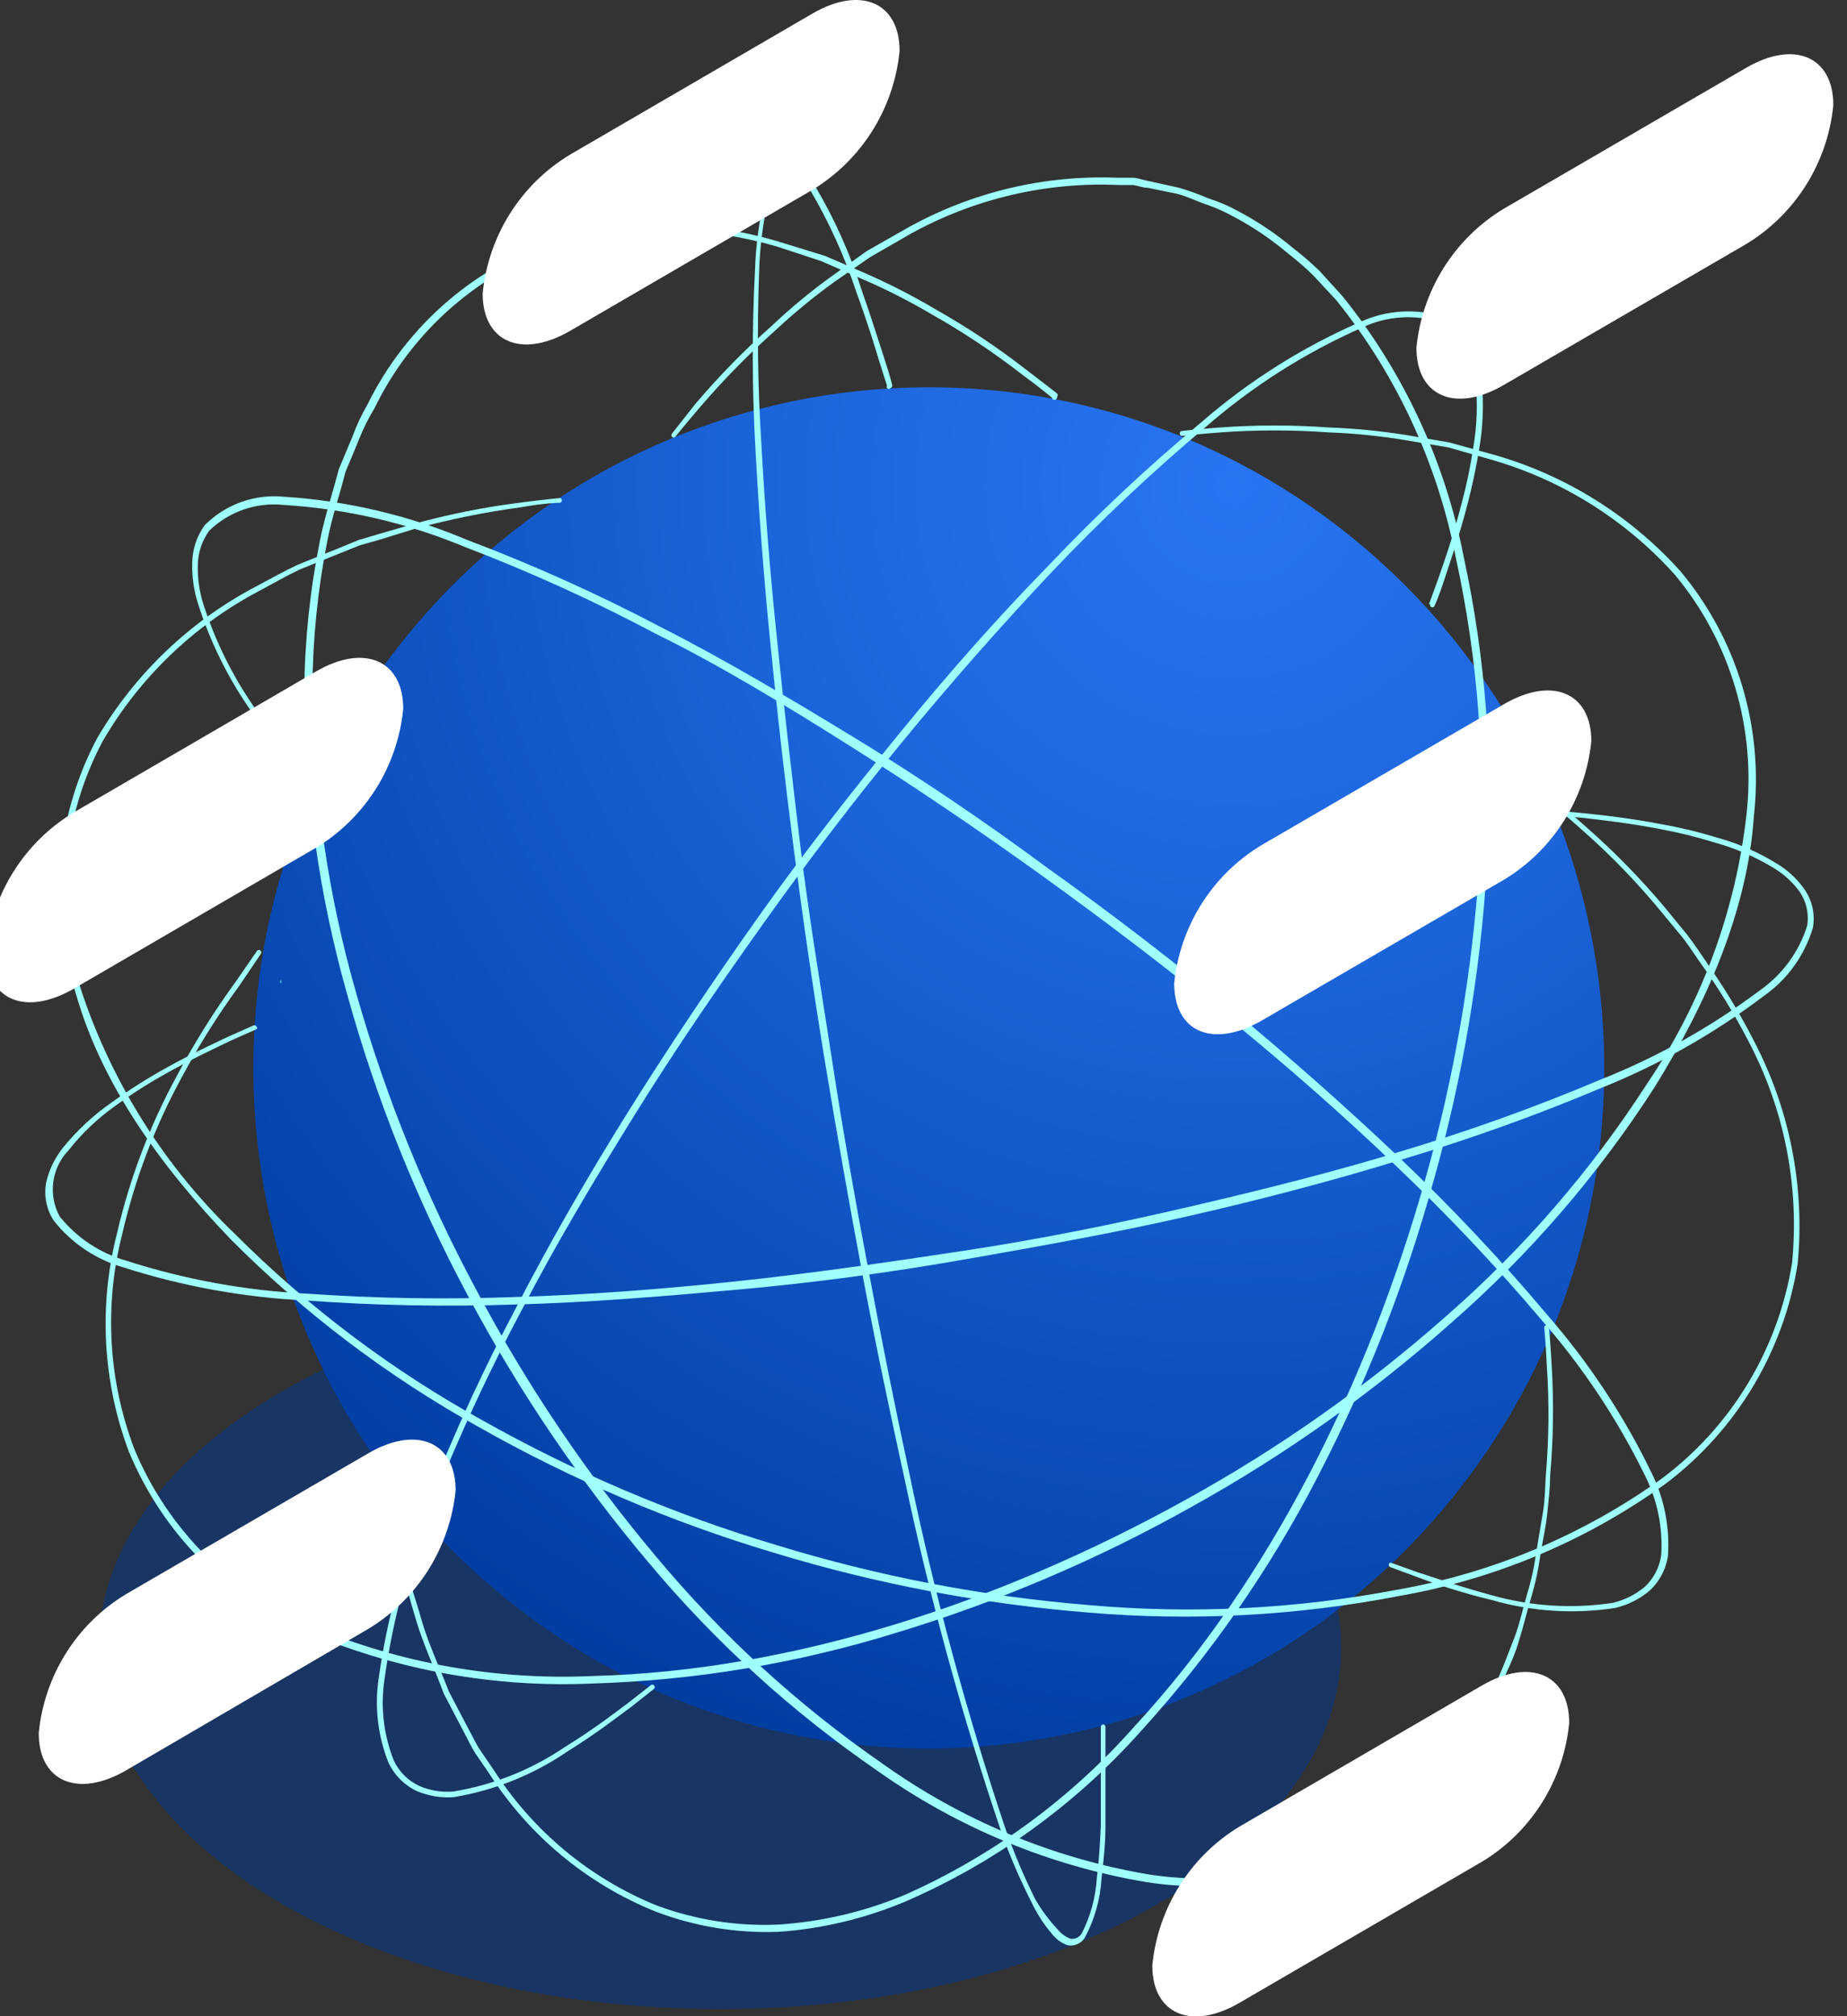 <svg width="109" height="119" viewBox="0 0 109 119" fill="none" xmlns="http://www.w3.org/2000/svg">
<rect x="0" y="0" width="109" height="119" fill="#333333" stroke="none"/>
<g id="16 2" clip-path="url(#clip0_123_6571)">
<g id="Group">
<g id="&#208;&#161;&#208;&#187;&#208;&#190;&#208;&#185; 2">
<g id="0">
<g id="15">
<g id="Vector" style="mix-blend-mode:multiply" opacity="0.5">
<path d="M42.491 118.575C62.737 118.575 79.15 109.025 79.15 97.244C79.15 85.463 62.737 75.912 42.491 75.912C22.245 75.912 5.832 85.463 5.832 97.244C5.832 109.025 22.245 118.575 42.491 118.575Z" fill="#003893"/>
</g>
<path id="Vector_2" d="M85.191 89.036C99.444 72.128 97.398 46.778 80.621 32.414C63.843 18.05 38.688 20.112 24.434 37.019C10.18 53.927 12.226 79.277 29.004 93.641C45.782 108.005 70.937 105.943 85.191 89.036Z" fill="url(#paint0_radial_123_6571)"/>
<path id="Vector_3" d="M48.988 101.709C48.985 101.705 48.983 101.702 48.989 101.7C48.993 101.679 49.015 101.644 49.061 101.635C49.115 101.619 49.172 101.619 49.226 101.635C49.212 101.624 49.2 101.611 49.192 101.595C49.184 101.58 49.18 101.562 49.18 101.545C49.18 101.527 49.184 101.51 49.192 101.494C49.2 101.478 49.212 101.465 49.226 101.455C49.232 101.427 49.232 101.399 49.226 101.371V101.191V100.651V100.568C49.102 100.568 49.116 100.568 49.144 100.679C49.183 100.81 49.183 100.95 49.144 101.081C49.144 101.178 49.144 101.219 48.965 101.233H48.882C48.663 101.233 48.663 101.136 48.649 101.025C48.655 100.998 48.655 100.969 48.649 100.942V100.61V100.402C48.636 100.356 48.636 100.309 48.649 100.263C48.675 99.884 48.594 99.504 48.415 99.169L48.41 99.158C48.344 99.027 48.308 98.954 48.415 98.67C48.608 98.291 48.709 97.871 48.709 97.445C48.709 97.018 48.608 96.598 48.415 96.219C48.415 96.094 48.291 95.942 48.415 95.831C48.271 95.49 48.242 95.11 48.333 94.75V94.667C48.408 94.28 48.384 93.879 48.264 93.504C48.182 93.278 48.154 93.036 48.181 92.797C48.202 92.646 48.202 92.492 48.181 92.34C48.084 91.776 47.894 91.233 47.618 90.733H47.467C47.405 90.726 47.345 90.706 47.291 90.675C47.236 90.645 47.189 90.603 47.151 90.553C47.127 90.567 47.101 90.574 47.075 90.574C47.048 90.574 47.022 90.567 46.999 90.553C46.794 90.474 46.583 90.414 46.367 90.373C46.208 90.28 46.06 90.169 45.927 90.041H45.817C45.745 90.028 45.678 89.995 45.625 89.944C45.4 89.861 45.196 89.727 45.032 89.551C44.867 89.376 44.745 89.164 44.676 88.933C44.629 88.93 44.583 88.91 44.548 88.877C44.513 88.845 44.49 88.8 44.484 88.752C44.441 88.753 44.399 88.738 44.366 88.71C44.334 88.682 44.312 88.643 44.305 88.6C44.223 88.6 44.195 88.6 44.168 88.503C43.918 88.273 43.709 88.001 43.549 87.7C43.402 87.426 43.201 87.186 42.958 86.993C42.781 86.84 42.619 86.668 42.477 86.481H42.34C42.088 86.394 41.877 86.216 41.749 85.982C41.693 85.892 41.656 85.792 41.639 85.688C41.623 85.583 41.626 85.476 41.651 85.373C41.675 85.27 41.719 85.173 41.781 85.088C41.842 85.002 41.92 84.929 42.01 84.874C42.015 84.84 42.027 84.807 42.046 84.779C42.065 84.75 42.09 84.726 42.12 84.708C42.07 84.701 42.019 84.701 41.968 84.708C41.925 84.726 41.878 84.736 41.831 84.736C41.784 84.736 41.737 84.726 41.694 84.708C41.584 84.613 41.515 84.479 41.501 84.334C41.506 84.297 41.506 84.26 41.501 84.223C41.461 84.172 41.439 84.108 41.439 84.043C41.439 83.978 41.461 83.914 41.501 83.863C41.56 83.785 41.602 83.695 41.623 83.6C41.645 83.504 41.645 83.405 41.625 83.309C41.594 83.197 41.607 83.077 41.66 82.974C41.714 82.871 41.804 82.793 41.913 82.755C41.984 82.714 42.044 82.655 42.087 82.585C42.131 82.515 42.156 82.435 42.161 82.353C42.161 81.993 42.312 81.91 42.518 81.841H42.587V81.688C42.574 81.648 42.576 81.604 42.594 81.565C42.612 81.526 42.644 81.496 42.683 81.48C42.612 81.426 42.555 81.355 42.519 81.272C42.483 81.19 42.469 81.099 42.477 81.009C42.49 80.735 42.443 80.461 42.339 80.207C42.234 79.953 42.075 79.725 41.872 79.541C41.834 79.516 41.804 79.481 41.784 79.439C41.765 79.397 41.757 79.351 41.762 79.306C41.81 79.263 41.84 79.204 41.848 79.14C41.856 79.077 41.84 79.012 41.804 78.959C41.721 78.959 41.652 78.959 41.625 78.849H41.391C41.355 78.841 41.318 78.841 41.281 78.849C41.269 78.895 41.244 78.937 41.211 78.971C41.177 79.005 41.135 79.03 41.089 79.043C41.079 79.067 41.073 79.093 41.073 79.119C41.073 79.145 41.079 79.171 41.089 79.195C41.131 79.201 41.169 79.22 41.199 79.25C41.229 79.28 41.248 79.319 41.254 79.361C41.254 79.444 41.254 79.513 41.158 79.513C41.146 79.561 41.12 79.605 41.083 79.637C41.046 79.669 41 79.689 40.951 79.694H40.814C40.752 79.627 40.677 79.576 40.594 79.541C40.529 79.522 40.47 79.488 40.42 79.442C40.37 79.397 40.331 79.341 40.305 79.278L40.302 79.278C39.754 79.361 39.398 79.415 39.096 78.862C38.917 78.862 38.821 78.862 38.78 78.696H38.711H38.601C38.566 78.705 38.53 78.699 38.499 78.681C38.468 78.663 38.446 78.634 38.436 78.599C38.406 78.614 38.373 78.622 38.34 78.622C38.306 78.622 38.273 78.614 38.244 78.599C38.195 78.546 38.166 78.478 38.161 78.405C38.121 78.242 38.048 78.089 37.946 77.955C37.844 77.822 37.716 77.711 37.57 77.63C37.367 77.49 37.194 77.311 37.062 77.103L36.718 77.186C36.571 77.213 36.419 77.183 36.292 77.103C36.122 77.052 35.946 77.029 35.769 77.034C35.47 77.067 35.17 76.983 34.931 76.799C34.787 76.718 34.654 76.62 34.532 76.508C34.175 76.189 33.886 76.037 33.653 76.078C33.545 76.095 33.445 76.144 33.364 76.217C33.238 76.334 33.08 76.412 32.91 76.438C32.576 76.457 32.245 76.37 31.962 76.189H31.701H31.481H30.807C30.76 76.188 30.713 76.176 30.67 76.154C30.627 76.133 30.59 76.102 30.56 76.064C30.32 75.877 30.025 75.774 29.721 75.773C29.529 75.773 29.392 75.649 29.24 75.496L28.842 75.289C28.825 75.295 28.806 75.298 28.788 75.298C28.77 75.297 28.752 75.293 28.735 75.285C28.718 75.277 28.703 75.266 28.691 75.253C28.679 75.239 28.669 75.223 28.663 75.206L28.581 75.109C28.522 75.062 28.482 74.996 28.467 74.923C28.452 74.849 28.463 74.773 28.498 74.707C28.539 74.541 28.54 74.368 28.502 74.202C28.464 74.036 28.387 73.882 28.278 73.751L27.742 73.266C27.67 73.21 27.605 73.145 27.55 73.072C27.518 73.083 27.485 73.083 27.453 73.072C27.275 73.072 27.234 72.892 27.179 72.754C26.821 72.643 26.478 72.588 26.533 72.02C26.48 72.026 26.427 72.014 26.383 71.987C26.338 71.959 26.303 71.917 26.285 71.867C26.257 71.876 26.228 71.878 26.199 71.874C26.17 71.87 26.142 71.859 26.117 71.844C26.093 71.828 26.072 71.807 26.055 71.782C26.039 71.758 26.029 71.73 26.024 71.701C26.024 71.563 25.914 71.535 25.804 71.493H25.722C25.587 71.417 25.473 71.307 25.392 71.175H25.268C25.251 71.184 25.232 71.19 25.213 71.19C25.194 71.19 25.175 71.184 25.158 71.175V70.828C25.117 70.805 25.083 70.77 25.058 70.729C25.034 70.688 25.021 70.641 25.021 70.593C24.921 70.494 24.849 70.37 24.814 70.233C24.793 70.154 24.761 70.08 24.718 70.011L24.567 69.914C24.469 69.946 24.363 69.946 24.265 69.914C24.312 70.194 24.4 70.464 24.526 70.718C24.554 70.717 24.582 70.726 24.605 70.744C24.627 70.761 24.643 70.787 24.649 70.815C24.778 70.815 24.846 70.884 24.856 71.022C24.979 71.022 25.062 71.092 25.103 71.244C25.242 71.383 25.346 71.554 25.405 71.743V71.812C25.68 71.812 25.777 72.13 25.859 72.38C25.898 72.455 25.93 72.534 25.955 72.615L26.024 72.74C26.024 72.92 26.162 73.072 26.354 73.1C26.546 73.128 26.464 73.1 26.464 73.211V73.294C26.464 73.377 26.629 73.377 26.642 73.433C26.651 73.526 26.626 73.619 26.574 73.696C26.574 73.696 26.464 73.89 26.381 73.917C26.299 73.945 26.244 73.834 26.203 73.737C26.183 73.698 26.16 73.661 26.134 73.626C26.052 73.626 25.997 73.543 25.983 73.474C25.964 73.485 25.943 73.491 25.921 73.491C25.899 73.491 25.878 73.485 25.859 73.474C25.792 73.467 25.729 73.438 25.68 73.391C25.651 73.359 25.614 73.334 25.574 73.317C25.534 73.3 25.49 73.292 25.447 73.294H25.351C25.336 73.264 25.328 73.231 25.328 73.197C25.328 73.163 25.336 73.13 25.351 73.1C25.352 72.91 25.315 72.721 25.241 72.546C25.205 72.544 25.171 72.535 25.14 72.518C25.109 72.501 25.082 72.478 25.062 72.449C25.012 72.437 24.96 72.437 24.911 72.449C24.843 72.469 24.772 72.469 24.704 72.449C24.636 72.449 24.581 72.449 24.567 72.366C24.518 72.366 24.47 72.357 24.425 72.338C24.38 72.319 24.34 72.291 24.306 72.255C24.265 72.249 24.227 72.233 24.193 72.209C24.16 72.185 24.132 72.153 24.113 72.117C24.123 72.09 24.123 72.06 24.113 72.034C24.088 72.021 24.067 72.001 24.052 71.976C24.038 71.952 24.03 71.924 24.031 71.895C24.012 71.846 24.012 71.792 24.031 71.743C24.031 71.743 24.1 71.743 24.113 71.84C24.127 71.937 24.196 71.95 24.237 71.937H24.32C24.402 71.867 24.32 71.798 24.32 71.687C24.32 71.576 24.21 71.618 24.21 71.549C24.21 71.48 24.086 71.466 24.045 71.382C23.742 71.382 23.646 71.189 23.564 71.008C23.556 70.972 23.556 70.934 23.564 70.898C23.436 70.71 23.347 70.498 23.302 70.274C23.269 70.262 23.239 70.242 23.215 70.215C23.191 70.189 23.174 70.157 23.165 70.122C23.155 70.128 23.143 70.131 23.131 70.131C23.119 70.131 23.107 70.128 23.096 70.122V70.039C23.096 69.734 22.835 69.623 22.519 69.457C22.462 69.435 22.398 69.435 22.34 69.457C22.34 69.457 22.258 69.457 22.217 69.609H22.148C22.133 69.617 22.116 69.621 22.1 69.621C22.083 69.621 22.067 69.617 22.052 69.609C22.052 69.402 22.052 69.402 21.9 69.388C21.749 69.374 21.68 69.263 21.68 69.111V69L21.543 68.903C21.378 68.82 21.282 68.778 21.227 68.654C21.172 68.529 21.186 68.155 21.186 68.072V67.961H21.035C20.987 67.82 20.907 67.692 20.801 67.587C20.709 67.5 20.635 67.397 20.581 67.282C20.365 66.97 20.215 66.617 20.141 66.243C20.189 65.988 20.166 65.724 20.072 65.482C20.002 65.167 20.002 64.841 20.072 64.526C20.092 64.337 20.092 64.147 20.072 63.958V63.459C20.106 63.147 20.074 62.83 19.976 62.531C19.934 62.457 19.878 62.391 19.811 62.337L19.81 62.334C19.7 61.919 19.562 61.395 18.945 61.312C18.945 61.188 18.835 61.188 18.753 61.188C18.67 61.188 18.437 61.229 18.437 60.952C18.327 60.952 18.285 60.855 18.299 60.786C18.313 60.717 18.368 60.647 18.437 60.578L18.533 60.467C18.45 60.467 18.437 60.232 18.423 60.066C18.409 59.899 18.423 59.706 18.258 59.719C18.093 59.733 17.942 59.581 17.928 59.235L17.804 59.373C17.772 59.396 17.734 59.408 17.694 59.408C17.655 59.408 17.617 59.396 17.584 59.373C17.584 59.373 17.502 59.262 17.488 59.165C17.494 59.129 17.494 59.091 17.488 59.054C17.458 59.002 17.442 58.942 17.442 58.881C17.442 58.821 17.458 58.761 17.488 58.708V58.542C17.503 58.497 17.503 58.448 17.488 58.404H17.419C17.351 58.404 17.323 58.404 17.309 58.293C17.296 58.182 17.227 58.14 17.158 58.182C17.145 58.227 17.145 58.275 17.158 58.32C17.184 58.379 17.198 58.443 17.198 58.507C17.198 58.572 17.184 58.636 17.158 58.694C17.152 58.703 17.144 58.71 17.134 58.715C17.125 58.719 17.114 58.722 17.103 58.722C17.093 58.722 17.082 58.719 17.073 58.715C17.063 58.71 17.055 58.703 17.048 58.694C17.024 58.747 16.997 58.798 16.966 58.847C16.905 58.83 16.852 58.791 16.819 58.737C16.786 58.683 16.774 58.618 16.787 58.556C16.787 58.207 16.71 58.105 16.592 58.036C16.589 58.034 16.585 58.032 16.581 58.029C16.457 57.96 16.581 57.891 16.581 57.794V57.683C16.587 57.72 16.587 57.757 16.581 57.794C16.599 57.873 16.603 57.955 16.592 58.036C16.71 58.105 16.787 58.207 16.787 58.556C16.774 58.618 16.786 58.683 16.819 58.737C16.852 58.791 16.905 58.83 16.966 58.847C16.997 58.798 17.024 58.747 17.048 58.694C17.055 58.703 17.063 58.71 17.073 58.715C17.082 58.719 17.093 58.722 17.103 58.722C17.114 58.722 17.125 58.719 17.134 58.715C17.144 58.71 17.152 58.703 17.158 58.694C17.184 58.636 17.198 58.572 17.198 58.507C17.198 58.443 17.184 58.379 17.158 58.32C17.145 58.275 17.145 58.227 17.158 58.182C17.227 58.14 17.296 58.182 17.309 58.293C17.323 58.404 17.351 58.404 17.419 58.404H17.488C17.503 58.448 17.503 58.497 17.488 58.542V58.708C17.458 58.761 17.442 58.821 17.442 58.881C17.442 58.942 17.458 59.002 17.488 59.054C17.494 59.091 17.494 59.129 17.488 59.165C17.502 59.262 17.584 59.373 17.584 59.373C17.617 59.396 17.655 59.408 17.694 59.408C17.734 59.408 17.772 59.396 17.804 59.373L17.928 59.235C17.942 59.581 18.093 59.733 18.258 59.719C18.423 59.706 18.409 59.899 18.423 60.066C18.437 60.232 18.45 60.467 18.533 60.467L18.437 60.578C18.368 60.647 18.313 60.717 18.299 60.786C18.285 60.855 18.327 60.952 18.437 60.952C18.437 61.229 18.67 61.188 18.753 61.188C18.835 61.188 18.945 61.188 18.945 61.312C19.562 61.395 19.7 61.919 19.81 62.334L19.811 62.337C19.878 62.391 19.934 62.457 19.976 62.531C20.074 62.83 20.106 63.147 20.072 63.459V63.958C20.092 64.147 20.092 64.337 20.072 64.526C20.002 64.841 20.002 65.167 20.072 65.482C20.166 65.724 20.189 65.988 20.141 66.243C20.215 66.617 20.365 66.97 20.581 67.282C20.635 67.397 20.709 67.5 20.801 67.587C20.907 67.692 20.987 67.82 21.035 67.961H21.186V68.072C21.186 68.155 21.172 68.529 21.227 68.654C21.282 68.778 21.378 68.82 21.543 68.903L21.68 69V69.111C21.68 69.263 21.749 69.374 21.9 69.388C22.052 69.402 22.052 69.402 22.052 69.609C22.067 69.617 22.083 69.621 22.1 69.621C22.116 69.621 22.133 69.617 22.148 69.609H22.217C22.258 69.457 22.34 69.457 22.34 69.457C22.398 69.435 22.462 69.435 22.519 69.457C22.835 69.623 23.096 69.734 23.096 70.039V70.122C23.107 70.128 23.119 70.131 23.131 70.131C23.143 70.131 23.155 70.128 23.165 70.122C23.174 70.157 23.191 70.189 23.215 70.215C23.239 70.242 23.269 70.262 23.302 70.274C23.347 70.498 23.436 70.71 23.564 70.898C23.556 70.934 23.556 70.972 23.564 71.008C23.646 71.189 23.742 71.382 24.045 71.382C24.086 71.466 24.21 71.48 24.21 71.549C24.21 71.618 24.32 71.576 24.32 71.687C24.32 71.798 24.402 71.867 24.32 71.937H24.237C24.196 71.95 24.127 71.937 24.113 71.84C24.1 71.743 24.031 71.743 24.031 71.743C24.012 71.792 24.012 71.846 24.031 71.895C24.03 71.924 24.038 71.952 24.052 71.976C24.067 72.001 24.088 72.021 24.113 72.034C24.123 72.06 24.123 72.09 24.113 72.117C24.132 72.153 24.16 72.185 24.193 72.209C24.227 72.233 24.265 72.249 24.306 72.255C24.34 72.291 24.38 72.319 24.425 72.338C24.47 72.357 24.518 72.366 24.567 72.366C24.581 72.449 24.636 72.449 24.704 72.449C24.772 72.469 24.843 72.469 24.911 72.449C24.96 72.437 25.012 72.437 25.062 72.449C25.082 72.478 25.109 72.501 25.14 72.518C25.171 72.535 25.205 72.544 25.241 72.546C25.315 72.721 25.352 72.91 25.351 73.1C25.336 73.13 25.328 73.163 25.328 73.197C25.328 73.231 25.336 73.264 25.351 73.294H25.447C25.49 73.292 25.534 73.3 25.574 73.317C25.614 73.334 25.651 73.359 25.68 73.391C25.729 73.438 25.792 73.467 25.859 73.474C25.878 73.485 25.899 73.491 25.921 73.491C25.943 73.491 25.964 73.485 25.983 73.474C25.997 73.543 26.052 73.626 26.134 73.626C26.16 73.661 26.183 73.698 26.203 73.737C26.244 73.834 26.299 73.945 26.381 73.917C26.464 73.89 26.574 73.696 26.574 73.696C26.626 73.619 26.651 73.526 26.642 73.433C26.629 73.377 26.464 73.377 26.464 73.294V73.211C26.464 73.1 26.546 73.128 26.354 73.1C26.162 73.072 26.024 72.92 26.024 72.74L25.955 72.615C25.93 72.534 25.898 72.455 25.859 72.38C25.777 72.13 25.68 71.812 25.405 71.812V71.743C25.346 71.554 25.242 71.383 25.103 71.244C25.062 71.092 24.979 71.022 24.856 71.022C24.846 70.884 24.778 70.815 24.649 70.815C24.643 70.787 24.627 70.761 24.605 70.744C24.582 70.726 24.554 70.717 24.526 70.718C24.4 70.464 24.312 70.194 24.265 69.914C24.363 69.946 24.469 69.946 24.567 69.914L24.718 70.011C24.761 70.08 24.793 70.154 24.814 70.233C24.849 70.37 24.921 70.494 25.021 70.593C25.021 70.641 25.034 70.688 25.058 70.729C25.083 70.77 25.117 70.805 25.158 70.828V71.175C25.175 71.184 25.194 71.19 25.213 71.19C25.232 71.19 25.251 71.184 25.268 71.175H25.392C25.473 71.307 25.587 71.417 25.722 71.493H25.804C25.914 71.535 26.024 71.563 26.024 71.701C26.029 71.73 26.039 71.758 26.055 71.782C26.072 71.807 26.093 71.828 26.117 71.844C26.142 71.859 26.17 71.87 26.199 71.874C26.228 71.878 26.257 71.876 26.285 71.867C26.303 71.917 26.338 71.959 26.383 71.987C26.427 72.014 26.48 72.026 26.533 72.02C26.478 72.588 26.821 72.643 27.179 72.754C27.234 72.892 27.275 73.072 27.453 73.072C27.485 73.083 27.518 73.083 27.55 73.072C27.605 73.145 27.67 73.21 27.742 73.266L28.278 73.751C28.387 73.882 28.464 74.036 28.502 74.202C28.54 74.368 28.539 74.541 28.498 74.707C28.463 74.773 28.452 74.849 28.467 74.923C28.482 74.996 28.522 75.062 28.581 75.109L28.663 75.206C28.669 75.223 28.679 75.239 28.691 75.253C28.703 75.266 28.718 75.277 28.735 75.285C28.752 75.293 28.77 75.297 28.788 75.298C28.806 75.298 28.825 75.295 28.842 75.289L29.24 75.496C29.392 75.649 29.529 75.773 29.721 75.773C30.025 75.774 30.32 75.877 30.56 76.064C30.59 76.102 30.627 76.133 30.67 76.154C30.713 76.176 30.76 76.188 30.807 76.189H31.481H31.701H31.962C32.245 76.37 32.576 76.457 32.91 76.438C33.08 76.412 33.238 76.334 33.364 76.217C33.445 76.144 33.545 76.095 33.653 76.078C33.886 76.037 34.175 76.189 34.532 76.508C34.654 76.62 34.787 76.718 34.931 76.799C35.17 76.983 35.47 77.067 35.769 77.034C35.946 77.029 36.122 77.052 36.292 77.103C36.419 77.183 36.571 77.213 36.718 77.186L37.062 77.103C37.194 77.311 37.367 77.49 37.57 77.63C37.716 77.711 37.844 77.822 37.946 77.955C38.048 78.089 38.121 78.242 38.161 78.405C38.166 78.478 38.195 78.546 38.244 78.599C38.273 78.614 38.306 78.622 38.34 78.622C38.373 78.622 38.406 78.614 38.436 78.599C38.446 78.634 38.468 78.663 38.499 78.681C38.53 78.699 38.566 78.705 38.601 78.696H38.711H38.78C38.821 78.862 38.917 78.862 39.096 78.862C39.398 79.415 39.754 79.361 40.302 79.278L40.305 79.278C40.331 79.341 40.37 79.397 40.42 79.442C40.47 79.488 40.529 79.522 40.594 79.541C40.677 79.576 40.752 79.627 40.814 79.694H40.951C41 79.689 41.046 79.669 41.083 79.637C41.12 79.605 41.146 79.561 41.158 79.513C41.254 79.513 41.254 79.444 41.254 79.361C41.248 79.319 41.229 79.28 41.199 79.25C41.169 79.22 41.131 79.201 41.089 79.195C41.079 79.171 41.073 79.145 41.073 79.119C41.073 79.093 41.079 79.067 41.089 79.043C41.135 79.03 41.177 79.005 41.211 78.971C41.244 78.937 41.269 78.895 41.281 78.849C41.318 78.841 41.355 78.841 41.391 78.849H41.625C41.652 78.959 41.721 78.959 41.804 78.959C41.84 79.012 41.856 79.077 41.848 79.14C41.84 79.204 41.81 79.263 41.762 79.306C41.757 79.351 41.765 79.397 41.784 79.439C41.804 79.481 41.834 79.516 41.872 79.541C42.075 79.725 42.234 79.953 42.339 80.207C42.443 80.461 42.49 80.735 42.477 81.009C42.469 81.099 42.483 81.19 42.519 81.272C42.555 81.355 42.612 81.426 42.683 81.48C42.644 81.496 42.612 81.526 42.594 81.565C42.576 81.604 42.574 81.648 42.587 81.688V81.841H42.518C42.312 81.91 42.161 81.993 42.161 82.353C42.156 82.435 42.131 82.515 42.087 82.585C42.044 82.655 41.984 82.714 41.913 82.755C41.804 82.793 41.714 82.871 41.66 82.974C41.607 83.077 41.594 83.197 41.625 83.309C41.645 83.405 41.645 83.504 41.623 83.6C41.602 83.695 41.56 83.785 41.501 83.863C41.461 83.914 41.439 83.978 41.439 84.043C41.439 84.108 41.461 84.172 41.501 84.223C41.506 84.26 41.506 84.297 41.501 84.334C41.515 84.479 41.584 84.613 41.694 84.708C41.737 84.726 41.784 84.736 41.831 84.736C41.878 84.736 41.925 84.726 41.968 84.708C42.019 84.701 42.07 84.701 42.12 84.708C42.09 84.726 42.065 84.75 42.046 84.779C42.027 84.807 42.015 84.84 42.01 84.874C41.92 84.929 41.842 85.002 41.781 85.088C41.719 85.173 41.675 85.27 41.651 85.373C41.626 85.476 41.623 85.583 41.639 85.688C41.656 85.792 41.693 85.892 41.749 85.982C41.877 86.216 42.088 86.394 42.34 86.481H42.477C42.619 86.668 42.781 86.84 42.958 86.993C43.201 87.186 43.402 87.426 43.549 87.7C43.709 88.001 43.918 88.273 44.168 88.503C44.195 88.6 44.223 88.6 44.305 88.6C44.312 88.643 44.334 88.682 44.366 88.71C44.399 88.738 44.441 88.753 44.484 88.752C44.49 88.8 44.513 88.845 44.548 88.877C44.583 88.91 44.629 88.93 44.676 88.933C44.745 89.164 44.867 89.376 45.032 89.551C45.196 89.727 45.4 89.861 45.625 89.944C45.678 89.995 45.745 90.028 45.817 90.041H45.927C46.06 90.169 46.208 90.28 46.367 90.373C46.583 90.414 46.794 90.474 46.999 90.553C47.022 90.567 47.048 90.574 47.075 90.574C47.101 90.574 47.127 90.567 47.151 90.553C47.189 90.603 47.236 90.645 47.291 90.675C47.345 90.706 47.405 90.726 47.467 90.733H47.618C47.894 91.233 48.084 91.776 48.181 92.34C48.202 92.492 48.202 92.646 48.181 92.797C48.154 93.036 48.182 93.278 48.264 93.504C48.384 93.879 48.408 94.28 48.333 94.667V94.75C48.242 95.11 48.271 95.49 48.415 95.831C48.291 95.942 48.415 96.094 48.415 96.219C48.608 96.598 48.709 97.018 48.709 97.445C48.709 97.871 48.608 98.291 48.415 98.67C48.308 98.954 48.344 99.027 48.41 99.158L48.415 99.169C48.594 99.504 48.675 99.884 48.649 100.263C48.636 100.309 48.636 100.356 48.649 100.402V100.61V100.942C48.655 100.969 48.655 100.998 48.649 101.025C48.663 101.136 48.663 101.233 48.882 101.233H48.965C49.144 101.219 49.144 101.178 49.144 101.081C49.183 100.95 49.183 100.81 49.144 100.679C49.116 100.568 49.102 100.568 49.226 100.568V100.651V101.191V101.371C49.232 101.399 49.232 101.427 49.226 101.455C49.212 101.465 49.2 101.478 49.192 101.494C49.184 101.51 49.18 101.527 49.18 101.545C49.18 101.562 49.184 101.58 49.192 101.595C49.2 101.611 49.212 101.624 49.226 101.635C49.172 101.619 49.115 101.619 49.061 101.635C49.015 101.644 48.993 101.679 48.989 101.7C48.988 101.703 48.988 101.706 48.988 101.709C48.991 101.713 48.997 101.718 48.992 101.718C48.989 101.718 48.988 101.714 48.988 101.709Z" fill="url(#paint1_radial_123_6571)"/>
<path id="Vector_4" d="M33.007 29.675C33.007 29.675 32.223 29.675 30.752 29.938C28.633 30.223 26.535 30.648 24.471 31.212L22.368 31.863L21.241 32.182L20.1 32.639L17.694 33.609C16.883 33.996 16.086 34.453 15.234 34.911C11.422 36.934 8.246 39.99 6.066 43.734C4.865 45.988 4.135 48.466 3.922 51.016C3.709 53.565 4.018 56.131 4.829 58.556C6.654 63.997 9.768 68.908 13.901 72.864C18.231 77.188 23.14 80.88 28.484 83.835C33.975 86.922 39.788 89.389 45.817 91.19C51.835 93.038 58.034 94.227 64.305 94.736C70.375 95.272 76.489 94.964 82.476 93.822C88.091 92.836 93.417 90.598 98.063 87.27C102.18 84.197 104.942 79.624 105.76 74.526C106.181 70.197 105.375 65.836 103.437 61.949C102.634 60.337 101.716 58.786 100.688 57.309C100.193 56.63 99.754 55.924 99.314 55.356L97.939 53.694C96.567 52.037 95.069 50.49 93.458 49.067C92.359 48.084 91.74 47.585 91.74 47.585C91.714 47.557 91.7 47.52 91.7 47.481C91.7 47.443 91.714 47.405 91.74 47.377C91.768 47.351 91.805 47.336 91.843 47.336C91.882 47.336 91.918 47.351 91.946 47.377C91.946 47.377 92.565 47.876 93.678 48.873C95.297 50.301 96.808 51.847 98.2 53.5L99.575 55.176C100.042 55.785 100.482 56.464 100.949 57.143C101.974 58.632 102.892 60.191 103.699 61.811C105.678 65.754 106.507 70.183 106.09 74.582C105.263 79.778 102.457 84.445 98.269 87.589C93.594 90.948 88.229 93.206 82.572 94.196C76.551 95.361 70.401 95.692 64.291 95.179C57.98 94.675 51.741 93.491 45.68 91.647C39.614 89.835 33.768 87.345 28.251 84.223C22.881 81.237 17.953 77.507 13.612 73.141C9.488 68.847 5.983 63.985 4.471 58.625C3.649 56.151 3.339 53.533 3.561 50.934C3.784 48.334 4.533 45.808 5.763 43.513C7.992 39.744 11.213 36.67 15.069 34.634C15.935 34.176 16.746 33.719 17.571 33.331L20.004 32.348L21.186 31.863L22.313 31.531L24.416 30.921C26.49 30.348 28.604 29.926 30.739 29.661C32.223 29.467 33.007 29.398 33.007 29.398C33.025 29.393 33.044 29.393 33.062 29.398C33.081 29.402 33.098 29.411 33.112 29.423C33.127 29.435 33.139 29.45 33.147 29.467C33.154 29.485 33.158 29.503 33.158 29.522C33.16 29.543 33.158 29.564 33.151 29.583C33.144 29.603 33.133 29.62 33.118 29.635C33.104 29.649 33.086 29.661 33.067 29.668C33.048 29.674 33.027 29.677 33.007 29.675Z" fill="#9FFFFA"/>
<path id="Vector_5" d="M62.078 23.469C62.078 23.469 61.473 22.957 60.291 22.084C58.602 20.772 56.819 19.587 54.958 18.538C53.629 17.753 52.252 17.054 50.834 16.447L48.456 15.408L45.927 14.576C41.804 13.343 37.422 13.286 33.268 14.41C30.851 15.181 28.615 16.437 26.694 18.104C24.773 19.77 23.208 21.813 22.093 24.107C21.739 24.689 21.436 25.3 21.186 25.935C20.924 26.572 20.663 27.209 20.389 27.846C20.045 29.232 19.578 30.534 19.316 31.933C18.752 34.793 18.457 37.701 18.437 40.618C18.47 46.741 19.349 52.829 21.048 58.708C22.779 64.776 25.157 70.637 28.141 76.189C31.098 81.762 34.632 87.004 38.683 91.828C42.588 96.516 47.105 100.649 52.113 104.114C56.754 107.422 62.07 109.641 67.672 110.61C72.715 111.434 77.878 110.23 82.05 107.258C82.947 106.535 83.805 105.762 84.62 104.945C85.294 104.045 85.995 103.227 86.627 102.327C87.259 101.427 87.727 100.499 88.18 99.557C88.634 98.615 88.964 97.687 89.321 96.786C89.678 95.886 89.857 94.972 90.118 94.099C90.371 93.271 90.554 92.423 90.668 91.564C90.805 90.733 90.943 89.944 91.067 89.196C91.19 88.448 91.177 87.7 91.232 87.007C91.41 84.892 91.429 82.767 91.287 80.649C91.218 79.167 91.135 78.377 91.135 78.377C91.131 78.358 91.132 78.338 91.136 78.319C91.14 78.3 91.148 78.282 91.16 78.266C91.172 78.251 91.187 78.237 91.204 78.228C91.221 78.219 91.24 78.213 91.259 78.211C91.296 78.214 91.331 78.229 91.359 78.254C91.386 78.279 91.404 78.313 91.41 78.35C91.41 78.35 91.493 79.139 91.575 80.635C91.702 82.796 91.67 84.962 91.479 87.118C91.479 87.811 91.397 88.503 91.314 89.306C91.232 90.11 91.053 90.872 90.915 91.703C90.8 92.57 90.617 93.427 90.366 94.265C90.105 95.138 89.885 96.066 89.582 97.036C89.28 98.005 88.812 98.864 88.428 99.806C88.043 100.748 87.397 101.635 86.861 102.576C86.325 103.518 85.486 104.336 84.813 105.25C83.99 106.088 83.118 106.874 82.201 107.605C77.965 110.659 72.704 111.903 67.562 111.068C61.9 110.098 56.524 107.869 51.824 104.543C46.771 101.074 42.212 96.927 38.271 92.215C34.186 87.371 30.62 82.106 27.632 76.507C24.629 70.912 22.25 64.998 20.54 58.874C18.845 52.953 17.975 46.822 17.956 40.659C17.992 37.704 18.305 34.759 18.89 31.863C19.165 30.478 19.633 29.093 19.99 27.708C20.265 27.057 20.526 26.406 20.801 25.769C21.038 25.116 21.332 24.485 21.68 23.885C22.828 21.555 24.431 19.484 26.394 17.796C28.357 16.108 30.64 14.839 33.103 14.064C37.318 12.933 41.761 13 45.941 14.258L48.69 15.103L51.095 16.142C52.511 16.764 53.888 17.472 55.219 18.261C57.091 19.317 58.883 20.511 60.58 21.835C61.762 22.735 62.38 23.22 62.38 23.22C62.406 23.248 62.421 23.285 62.421 23.324C62.421 23.363 62.406 23.4 62.38 23.428C62.386 23.468 62.375 23.509 62.351 23.542C62.326 23.574 62.29 23.595 62.25 23.601C62.21 23.606 62.169 23.596 62.137 23.571C62.105 23.546 62.083 23.51 62.078 23.469Z" fill="#9FFFFA"/>
<path id="Vector_6" d="M22.918 87.145L23.344 89.376C23.481 90.096 23.66 90.982 23.852 92.035C24.045 93.088 24.498 94.251 24.869 95.581C25.241 96.911 25.914 98.352 26.491 99.834L27.687 102.119C27.907 102.507 28.086 102.923 28.347 103.31L29.144 104.474C31.456 108.075 34.817 110.867 38.766 112.466C41.056 113.315 43.49 113.697 45.927 113.588C48.524 113.423 51.075 112.819 53.473 111.802C58.625 109.5 63.227 106.114 66.971 101.87C74.957 93.213 80.716 81.646 84.125 69.554C85.833 63.521 86.897 57.322 87.3 51.062C87.681 44.997 87.219 38.907 85.926 32.971C84.848 27.388 82.427 22.156 78.875 17.735L77.5 16.252C77.031 15.794 76.535 15.364 76.016 14.964C75.041 14.136 73.981 13.416 72.854 12.817C72.311 12.51 71.74 12.255 71.15 12.055C70.573 11.861 70.023 11.571 69.432 11.432L67.741 11.086C67.452 11.086 67.164 10.961 66.875 10.919H65.995C61.734 10.732 57.504 11.724 53.762 13.787L51.357 15.172L49.254 16.626C48.027 17.513 46.856 18.475 45.748 19.508C44.164 20.919 42.676 22.437 41.295 24.051C40.333 25.173 39.852 25.782 39.852 25.782C39.84 25.797 39.825 25.808 39.809 25.817C39.792 25.825 39.774 25.829 39.756 25.829C39.737 25.829 39.719 25.825 39.702 25.817C39.686 25.808 39.671 25.797 39.659 25.782C39.634 25.756 39.62 25.722 39.62 25.686C39.62 25.649 39.634 25.614 39.659 25.588C39.659 25.588 40.154 24.965 41.034 23.843C42.419 22.211 43.917 20.679 45.515 19.258C46.624 18.208 47.799 17.232 49.034 16.336L51.137 14.826L53.57 13.441C57.349 11.339 61.627 10.319 65.94 10.49H66.834C67.122 10.49 67.411 10.615 67.713 10.67L69.597 11.086C70.194 11.265 70.782 11.478 71.356 11.723C71.956 11.915 72.536 12.166 73.088 12.471C74.243 13.084 75.33 13.817 76.332 14.659C76.858 15.066 77.363 15.501 77.844 15.962L79.218 17.471C82.819 21.933 85.278 27.218 86.379 32.861C87.678 38.838 88.141 44.969 87.754 51.076C87.374 57.373 86.318 63.61 84.606 69.678C82.939 75.753 80.635 81.632 77.734 87.215C74.93 92.638 71.431 97.668 67.329 102.175C63.51 106.458 58.822 109.864 53.583 112.162C51.153 113.21 48.565 113.837 45.927 114.018C43.453 114.108 40.985 113.698 38.67 112.813C34.638 111.184 31.209 108.333 28.856 104.654L28.058 103.49C27.797 103.089 27.619 102.673 27.399 102.272C26.986 101.468 26.574 100.706 26.189 99.958C25.612 98.393 24.966 96.994 24.567 95.664C24.168 94.335 23.852 93.143 23.564 92.118C23.275 91.093 23.192 90.151 23.055 89.431C22.78 87.977 22.629 87.201 22.629 87.201C22.625 87.183 22.625 87.164 22.628 87.145C22.631 87.127 22.639 87.11 22.649 87.094C22.659 87.079 22.672 87.065 22.688 87.055C22.703 87.045 22.721 87.038 22.739 87.035C22.758 87.028 22.778 87.026 22.798 87.029C22.818 87.031 22.837 87.038 22.854 87.048C22.871 87.059 22.885 87.073 22.896 87.09C22.907 87.107 22.915 87.126 22.918 87.145Z" fill="#9FFFFA"/>
<path id="Vector_7" d="M15.413 56.271L14.121 58.182C12.863 59.9 11.729 61.705 10.726 63.584C9.134 66.5 7.95 69.623 7.207 72.865C6.138 77.064 6.393 81.493 7.935 85.539C8.916 87.893 10.349 90.029 12.151 91.824C13.953 93.618 16.089 95.037 18.437 95.997C23.656 98.176 29.287 99.174 34.931 98.92C46.724 98.629 59.013 94.598 69.995 88.504C75.487 85.476 80.631 81.848 85.335 77.686C89.914 73.69 93.912 69.064 97.211 63.945C100.411 59.22 102.421 53.781 103.066 48.098C103.354 45.571 103.128 43.012 102.403 40.576C101.677 38.139 100.467 35.878 98.847 33.928C95.968 30.719 92.26 28.379 88.139 27.168L85.472 26.406L82.929 25.977C81.433 25.728 79.923 25.576 78.407 25.52C76.284 25.367 74.153 25.367 72.029 25.52C70.559 25.631 69.775 25.728 69.775 25.728C69.775 25.728 69.624 25.728 69.624 25.603C69.62 25.584 69.62 25.564 69.624 25.545C69.629 25.526 69.637 25.508 69.649 25.492C69.66 25.476 69.675 25.463 69.692 25.454C69.709 25.444 69.728 25.438 69.748 25.437C69.748 25.437 70.531 25.34 72.002 25.229C74.139 25.075 76.284 25.075 78.421 25.229C79.945 25.286 81.464 25.434 82.971 25.672L85.541 26.116L88.29 26.877C92.472 28.094 96.237 30.458 99.163 33.706C100.824 35.69 102.066 37.994 102.813 40.478C103.56 42.963 103.796 45.574 103.506 48.154C103.135 53.694 100.757 59.152 97.637 64.18C94.318 69.338 90.297 74 85.692 78.032C80.974 82.229 75.811 85.89 70.297 88.947C64.801 92.034 58.99 94.514 52.965 96.344C47.116 98.164 41.05 99.18 34.931 99.363C29.209 99.613 23.503 98.592 18.217 96.371C13.421 94.354 9.607 90.511 7.605 85.678C6.058 81.56 5.813 77.06 6.904 72.796C7.659 69.529 8.857 66.383 10.464 63.446C11.476 61.543 12.62 59.715 13.887 57.974L15.179 56.105C15.205 56.079 15.239 56.065 15.275 56.065C15.311 56.065 15.346 56.079 15.371 56.105C15.394 56.125 15.41 56.152 15.417 56.181C15.425 56.211 15.423 56.242 15.413 56.271Z" fill="#9FFFFA"/>
<path id="Vector_8" d="M15.165 60.731L13.667 61.396C12.719 61.853 11.303 62.504 9.543 63.501C8.595 64.04 7.677 64.632 6.794 65.274C5.759 66.01 4.833 66.892 4.045 67.892C3.554 68.401 3.239 69.055 3.144 69.758C3.05 70.462 3.183 71.177 3.523 71.798C4.53 73.053 5.899 73.963 7.44 74.402C10.919 75.522 14.528 76.179 18.175 76.355C22.247 76.638 26.331 76.702 30.409 76.549C34.656 76.425 39.041 76.092 43.48 75.621C47.92 75.15 52.401 74.499 56.882 73.821C61.363 73.142 65.817 72.242 70.16 71.23C74.504 70.219 78.778 69.153 82.833 67.906C86.752 66.728 90.606 65.34 94.379 63.75C97.776 62.409 100.98 60.615 103.905 58.417C105.21 57.491 106.176 56.157 106.654 54.622C106.761 53.93 106.604 53.222 106.214 52.641C105.81 52.085 105.301 51.614 104.716 51.256C103.623 50.586 102.444 50.074 101.211 49.733C100.168 49.409 99.108 49.145 98.035 48.943C96.097 48.569 94.544 48.403 93.486 48.278L91.864 48.126C91.83 48.122 91.798 48.106 91.775 48.081C91.753 48.055 91.74 48.022 91.74 47.987C91.744 47.949 91.761 47.914 91.789 47.888C91.817 47.863 91.853 47.849 91.891 47.849L93.527 48.001C94.585 48.112 96.139 48.278 98.091 48.652C99.177 48.844 100.252 49.103 101.307 49.428C102.571 49.773 103.779 50.3 104.894 50.993C105.524 51.374 106.067 51.883 106.489 52.489C106.719 52.817 106.881 53.189 106.966 53.581C107.051 53.974 107.057 54.38 106.984 54.775C106.494 56.397 105.478 57.807 104.097 58.778C101.143 61.014 97.908 62.844 94.475 64.221C90.698 65.811 86.839 67.198 82.916 68.377C78.792 69.651 74.572 70.759 70.215 71.757C65.858 72.754 61.418 73.543 56.923 74.333C52.429 75.123 47.934 75.718 43.48 76.12C39.027 76.522 34.642 76.882 30.381 76.993C26.284 77.132 22.182 77.054 18.093 76.757C14.423 76.581 10.791 75.924 7.289 74.804C5.66 74.34 4.217 73.371 3.166 72.034C2.947 71.695 2.796 71.317 2.723 70.92C2.65 70.523 2.656 70.115 2.74 69.721C2.918 68.996 3.251 68.32 3.715 67.74C4.543 66.717 5.511 65.817 6.588 65.066C7.473 64.427 8.391 63.836 9.337 63.293C11.069 62.296 12.499 61.645 13.461 61.188L14.959 60.523C14.992 60.509 15.029 60.508 15.062 60.521C15.096 60.534 15.123 60.559 15.138 60.592C15.153 60.611 15.164 60.634 15.168 60.658C15.173 60.682 15.172 60.707 15.165 60.731Z" fill="#9FFFFA"/>
<path id="Vector_9" d="M52.346 22.763L51.906 21.378C51.618 20.422 51.192 19.023 50.532 17.223C49.835 15.111 48.914 13.081 47.783 11.169C47.439 10.685 46.972 10.075 46.408 10.061C46.147 10.061 45.927 10.311 45.776 10.601C45.601 10.899 45.471 11.221 45.391 11.557C45.039 13.024 44.841 14.523 44.8 16.031C44.67 19.453 44.716 22.879 44.938 26.296C45.139 29.989 45.446 33.808 45.858 37.751C46.257 41.712 46.738 45.799 47.233 49.94C47.728 54.082 48.443 58.251 49.089 62.476C49.735 66.701 50.463 70.787 51.247 74.943C52.03 79.098 52.827 83.074 53.666 86.966C55.138 94.07 57.034 101.077 59.343 107.951C59.843 109.372 60.431 110.76 61.102 112.107C61.474 112.746 61.917 113.341 62.422 113.88C62.619 114.121 62.874 114.307 63.164 114.42C63.293 114.443 63.427 114.426 63.547 114.372C63.667 114.317 63.768 114.228 63.837 114.115C64.359 113.091 64.663 111.968 64.731 110.819C64.868 109.71 64.923 108.685 64.964 107.757C64.964 105.901 64.964 104.447 64.964 103.45C64.964 102.452 64.964 101.926 64.964 101.926C64.964 101.888 64.978 101.851 65.004 101.823C65.029 101.794 65.064 101.777 65.102 101.773C65.137 101.777 65.171 101.792 65.196 101.818C65.221 101.843 65.236 101.876 65.239 101.912C65.239 101.912 65.239 102.452 65.239 103.45C65.239 104.447 65.239 105.901 65.239 107.771C65.239 108.699 65.143 109.738 65.006 110.86C64.937 112.098 64.594 113.305 64.002 114.392C63.893 114.553 63.74 114.677 63.562 114.751C63.384 114.825 63.188 114.845 62.999 114.808C62.649 114.682 62.34 114.461 62.105 114.171C61.637 113.624 61.239 113.019 60.923 112.37C60.236 111.025 59.635 109.637 59.123 108.215C56.788 101.332 54.865 94.316 53.363 87.201C52.511 83.309 51.659 79.278 50.889 75.164C50.12 71.05 49.377 66.853 48.69 62.698C47.316 54.304 46.23 45.868 45.46 37.931C45.061 33.956 44.773 30.105 44.58 26.462C44.382 22.979 44.373 19.488 44.553 16.004C44.599 14.467 44.806 12.939 45.171 11.447C45.259 11.082 45.398 10.733 45.584 10.408C45.661 10.226 45.782 10.067 45.936 9.944C46.089 9.82 46.27 9.737 46.463 9.701C46.653 9.709 46.838 9.756 47.008 9.839C47.179 9.923 47.33 10.041 47.453 10.186C47.699 10.422 47.916 10.687 48.099 10.976C49.246 12.908 50.168 14.967 50.848 17.112C51.467 18.871 51.893 20.27 52.222 21.267C52.552 22.265 52.649 22.722 52.649 22.722C52.655 22.74 52.657 22.759 52.656 22.778C52.654 22.798 52.649 22.816 52.64 22.833C52.631 22.85 52.618 22.865 52.603 22.877C52.588 22.889 52.571 22.897 52.552 22.902C52.534 22.929 52.506 22.948 52.474 22.955C52.441 22.962 52.408 22.955 52.381 22.936C52.353 22.918 52.334 22.89 52.328 22.857C52.321 22.825 52.328 22.791 52.346 22.763Z" fill="#9FFFFA"/>
<path id="Vector_10" d="M84.332 35.659L84.895 34.107C85.252 33.082 85.775 31.6 86.27 29.661C86.556 28.594 86.781 27.512 86.943 26.42C87.164 25.139 87.21 23.834 87.081 22.541C87.011 21.841 86.825 21.157 86.531 20.519C86.208 19.863 85.675 19.336 85.019 19.023C83.486 18.531 81.825 18.645 80.373 19.341C77.013 20.823 73.894 22.808 71.122 25.228C67.971 27.878 64.97 30.704 62.133 33.692C55.982 40.216 50.282 47.158 45.075 54.469C42.422 58.196 39.824 61.977 37.446 65.814C35.068 69.651 32.814 73.418 30.807 77.283C28.865 80.927 27.125 84.677 25.598 88.517C24.166 91.923 23.186 95.504 22.684 99.169C22.453 100.765 22.642 102.394 23.234 103.892C23.542 104.557 24.072 105.091 24.732 105.402C25.369 105.677 26.062 105.791 26.753 105.735C29.105 105.35 31.346 104.457 33.323 103.117C35.014 102.078 36.264 101.108 37.117 100.471L38.408 99.46C38.423 99.448 38.44 99.439 38.457 99.434C38.475 99.428 38.494 99.427 38.513 99.428C38.531 99.43 38.549 99.436 38.565 99.445C38.582 99.454 38.596 99.466 38.608 99.481C38.62 99.495 38.628 99.512 38.634 99.53C38.639 99.548 38.641 99.567 38.639 99.585C38.637 99.604 38.631 99.622 38.623 99.638C38.614 99.655 38.602 99.669 38.587 99.681L37.295 100.706C36.429 101.344 35.192 102.313 33.474 103.38C31.462 104.753 29.178 105.67 26.78 106.067C26.034 106.124 25.284 106.001 24.595 105.707C23.865 105.364 23.277 104.776 22.931 104.045C22.303 102.478 22.099 100.772 22.34 99.1C22.855 95.409 23.854 91.804 25.309 88.378C26.826 84.518 28.561 80.749 30.505 77.089C32.484 73.252 34.711 69.388 37.103 65.565C39.494 61.742 42.065 57.918 44.718 54.165C47.37 50.411 50.216 46.795 53.061 43.305C55.906 39.814 58.861 36.462 61.872 33.387C64.704 30.394 67.711 27.572 70.875 24.938C73.695 22.486 76.87 20.482 80.29 18.995C81.838 18.288 83.592 18.185 85.211 18.704C85.932 19.059 86.517 19.643 86.874 20.366C87.18 21.046 87.375 21.771 87.452 22.514C87.57 23.831 87.52 25.157 87.3 26.461C87.108 27.666 86.861 28.761 86.613 29.73C86.105 31.683 85.569 33.179 85.239 34.204C84.909 35.229 84.661 35.756 84.661 35.756C84.649 35.791 84.623 35.819 84.589 35.835C84.556 35.85 84.517 35.852 84.483 35.839C84.448 35.826 84.42 35.8 84.404 35.766C84.389 35.732 84.388 35.694 84.4 35.659H84.332Z" fill="#9FFFFA"/>
<path id="Vector_11" d="M82.077 92.229L83.63 92.784C84.661 93.116 86.146 93.642 88.098 94.169C90.406 94.813 92.822 94.959 95.19 94.598C95.864 94.436 96.494 94.124 97.032 93.684C97.579 93.191 97.935 92.519 98.035 91.786C98.14 90.158 97.808 88.531 97.073 87.077C95.439 83.741 93.373 80.639 90.929 77.851C88.248 74.688 85.398 71.673 82.393 68.82C79.287 65.842 75.933 62.892 72.428 60.038C68.923 57.185 65.267 54.4 61.556 51.727C57.844 49.054 54.023 46.463 50.202 44.053C46.381 41.643 42.532 39.288 38.697 37.404C35.048 35.465 31.284 33.754 27.426 32.279C24.018 30.861 20.399 30.023 16.718 29.8C15.924 29.719 15.121 29.813 14.366 30.076C13.611 30.339 12.922 30.765 12.348 31.323C11.912 31.922 11.676 32.645 11.674 33.387C11.66 34.099 11.753 34.809 11.949 35.493C12.671 37.795 13.747 39.968 15.138 41.934C16.251 43.61 17.241 44.857 17.887 45.702L18.931 46.99C18.957 47.016 18.971 47.05 18.971 47.087C18.971 47.123 18.957 47.158 18.931 47.184C18.904 47.21 18.867 47.225 18.828 47.225C18.79 47.225 18.753 47.21 18.725 47.184L17.681 45.895C17.007 45.05 16.017 43.804 14.932 42.128C13.512 40.135 12.412 37.928 11.674 35.59C11.436 34.833 11.325 34.042 11.344 33.249C11.348 32.436 11.608 31.645 12.086 30.991C12.69 30.387 13.417 29.924 14.218 29.635C15.018 29.345 15.872 29.236 16.718 29.315C20.449 29.549 24.115 30.41 27.564 31.864C31.442 33.33 35.229 35.032 38.903 36.961C42.752 38.914 46.587 41.2 50.449 43.554C54.312 45.909 58.119 48.486 61.858 51.256C69.194 56.484 76.156 62.223 82.696 68.432C85.722 71.32 88.59 74.372 91.287 77.574C93.748 80.395 95.823 83.535 97.458 86.91C98.213 88.433 98.55 90.13 98.434 91.828C98.314 92.637 97.915 93.377 97.307 93.919C96.726 94.396 96.044 94.733 95.314 94.903C92.899 95.273 90.434 95.118 88.084 94.446C86.118 93.975 84.62 93.448 83.589 93.061L82.05 92.493C82.032 92.486 82.017 92.477 82.003 92.464C81.99 92.452 81.979 92.437 81.971 92.42C81.963 92.403 81.959 92.385 81.958 92.367C81.958 92.348 81.961 92.33 81.967 92.312C81.975 92.289 81.99 92.269 82.01 92.254C82.029 92.239 82.053 92.231 82.077 92.229Z" fill="#9FFFFA"/>
<path id="Vector_12" d="M103.039 14.411L88.744 22.722C85.898 24.384 83.589 23.401 83.589 20.52C83.754 18.842 84.306 17.227 85.201 15.803C86.096 14.379 87.309 13.186 88.744 12.319L103.039 4.008C105.884 2.346 108.193 3.33 108.193 6.211C108.028 7.888 107.476 9.503 106.581 10.927C105.686 12.351 104.473 13.544 103.039 14.411Z" fill="white"/>
<path id="Vector_13" d="M18.643 50.037L4.362 58.348C1.502 60.01 -0.807 59.027 -0.807 56.145C-0.642 54.466 -0.089 52.85 0.809 51.425C1.706 50.001 2.923 48.809 4.362 47.945L18.643 39.634C21.488 37.972 23.797 38.956 23.797 41.837C23.632 43.514 23.08 45.129 22.185 46.553C21.29 47.977 20.077 49.17 18.643 50.037Z" fill="white"/>
<path id="Vector_14" d="M87.438 109.89L73.157 118.201C70.311 119.864 68.002 118.88 68.002 115.999C68.167 114.322 68.719 112.707 69.614 111.283C70.509 109.859 71.722 108.666 73.157 107.799L87.438 99.488C90.297 97.826 92.606 98.809 92.606 101.69C92.442 103.369 91.889 104.986 90.991 106.41C90.093 107.835 88.876 109.027 87.438 109.89Z" fill="white"/>
<path id="Vector_15" d="M47.934 11.211L33.653 19.522C30.794 21.184 28.484 20.201 28.484 17.319C28.649 15.64 29.202 14.023 30.1 12.599C30.997 11.175 32.214 9.983 33.653 9.119L47.934 0.808C50.779 -0.854 53.089 0.129 53.089 3.011C52.924 4.688 52.371 6.303 51.477 7.727C50.581 9.151 49.368 10.344 47.934 11.211Z" fill="white"/>
<path id="Vector_16" d="M21.667 96.177L7.44 104.488C4.595 106.136 2.286 105.153 2.286 102.286C2.449 100.608 3 98.992 3.895 97.568C4.79 96.143 6.005 94.951 7.44 94.085L21.735 85.774C24.581 84.112 26.89 85.096 26.89 87.963C26.72 89.649 26.158 91.271 25.251 92.698C24.343 94.125 23.116 95.317 21.667 96.177Z" fill="white"/>
<path id="Vector_17" d="M88.757 51.921L74.462 60.232C71.617 61.88 69.294 60.952 69.294 58.029C69.465 56.357 70.021 54.749 70.918 53.332C71.816 51.916 73.029 50.73 74.462 49.871L88.757 41.56C91.603 39.897 93.912 40.881 93.912 43.748C93.743 45.421 93.189 47.03 92.294 48.449C91.399 49.868 90.188 51.056 88.757 51.921Z" fill="white"/>
</g>
</g>
</g>
</g>
</g>
<defs>
<radialGradient id="paint0_radial_123_6571" cx="0" cy="0" r="1" gradientUnits="userSpaceOnUse" gradientTransform="translate(72.732 28.55) scale(78.967 79.578)">
<stop stop-color="#2875F3"/>
<stop offset="0.37" stop-color="#1B63D8"/>
<stop offset="1" stop-color="#003DA1"/>
</radialGradient>
<radialGradient id="paint1_radial_123_6571" cx="0" cy="0" r="1" gradientUnits="userSpaceOnUse" gradientTransform="translate(63.04 26.074) scale(78.059 78.664)">
<stop stop-color="#9FFFFA"/>
<stop offset="0.18" stop-color="#95F9F4"/>
<stop offset="0.48" stop-color="#79E8E3"/>
<stop offset="0.87" stop-color="#4DCEC7"/>
<stop offset="1" stop-color="#3DC4BD"/>
</radialGradient>
<clipPath id="clip0_123_6571">
<rect width="109" height="119" fill="white"/>
</clipPath>
</defs>
</svg>
